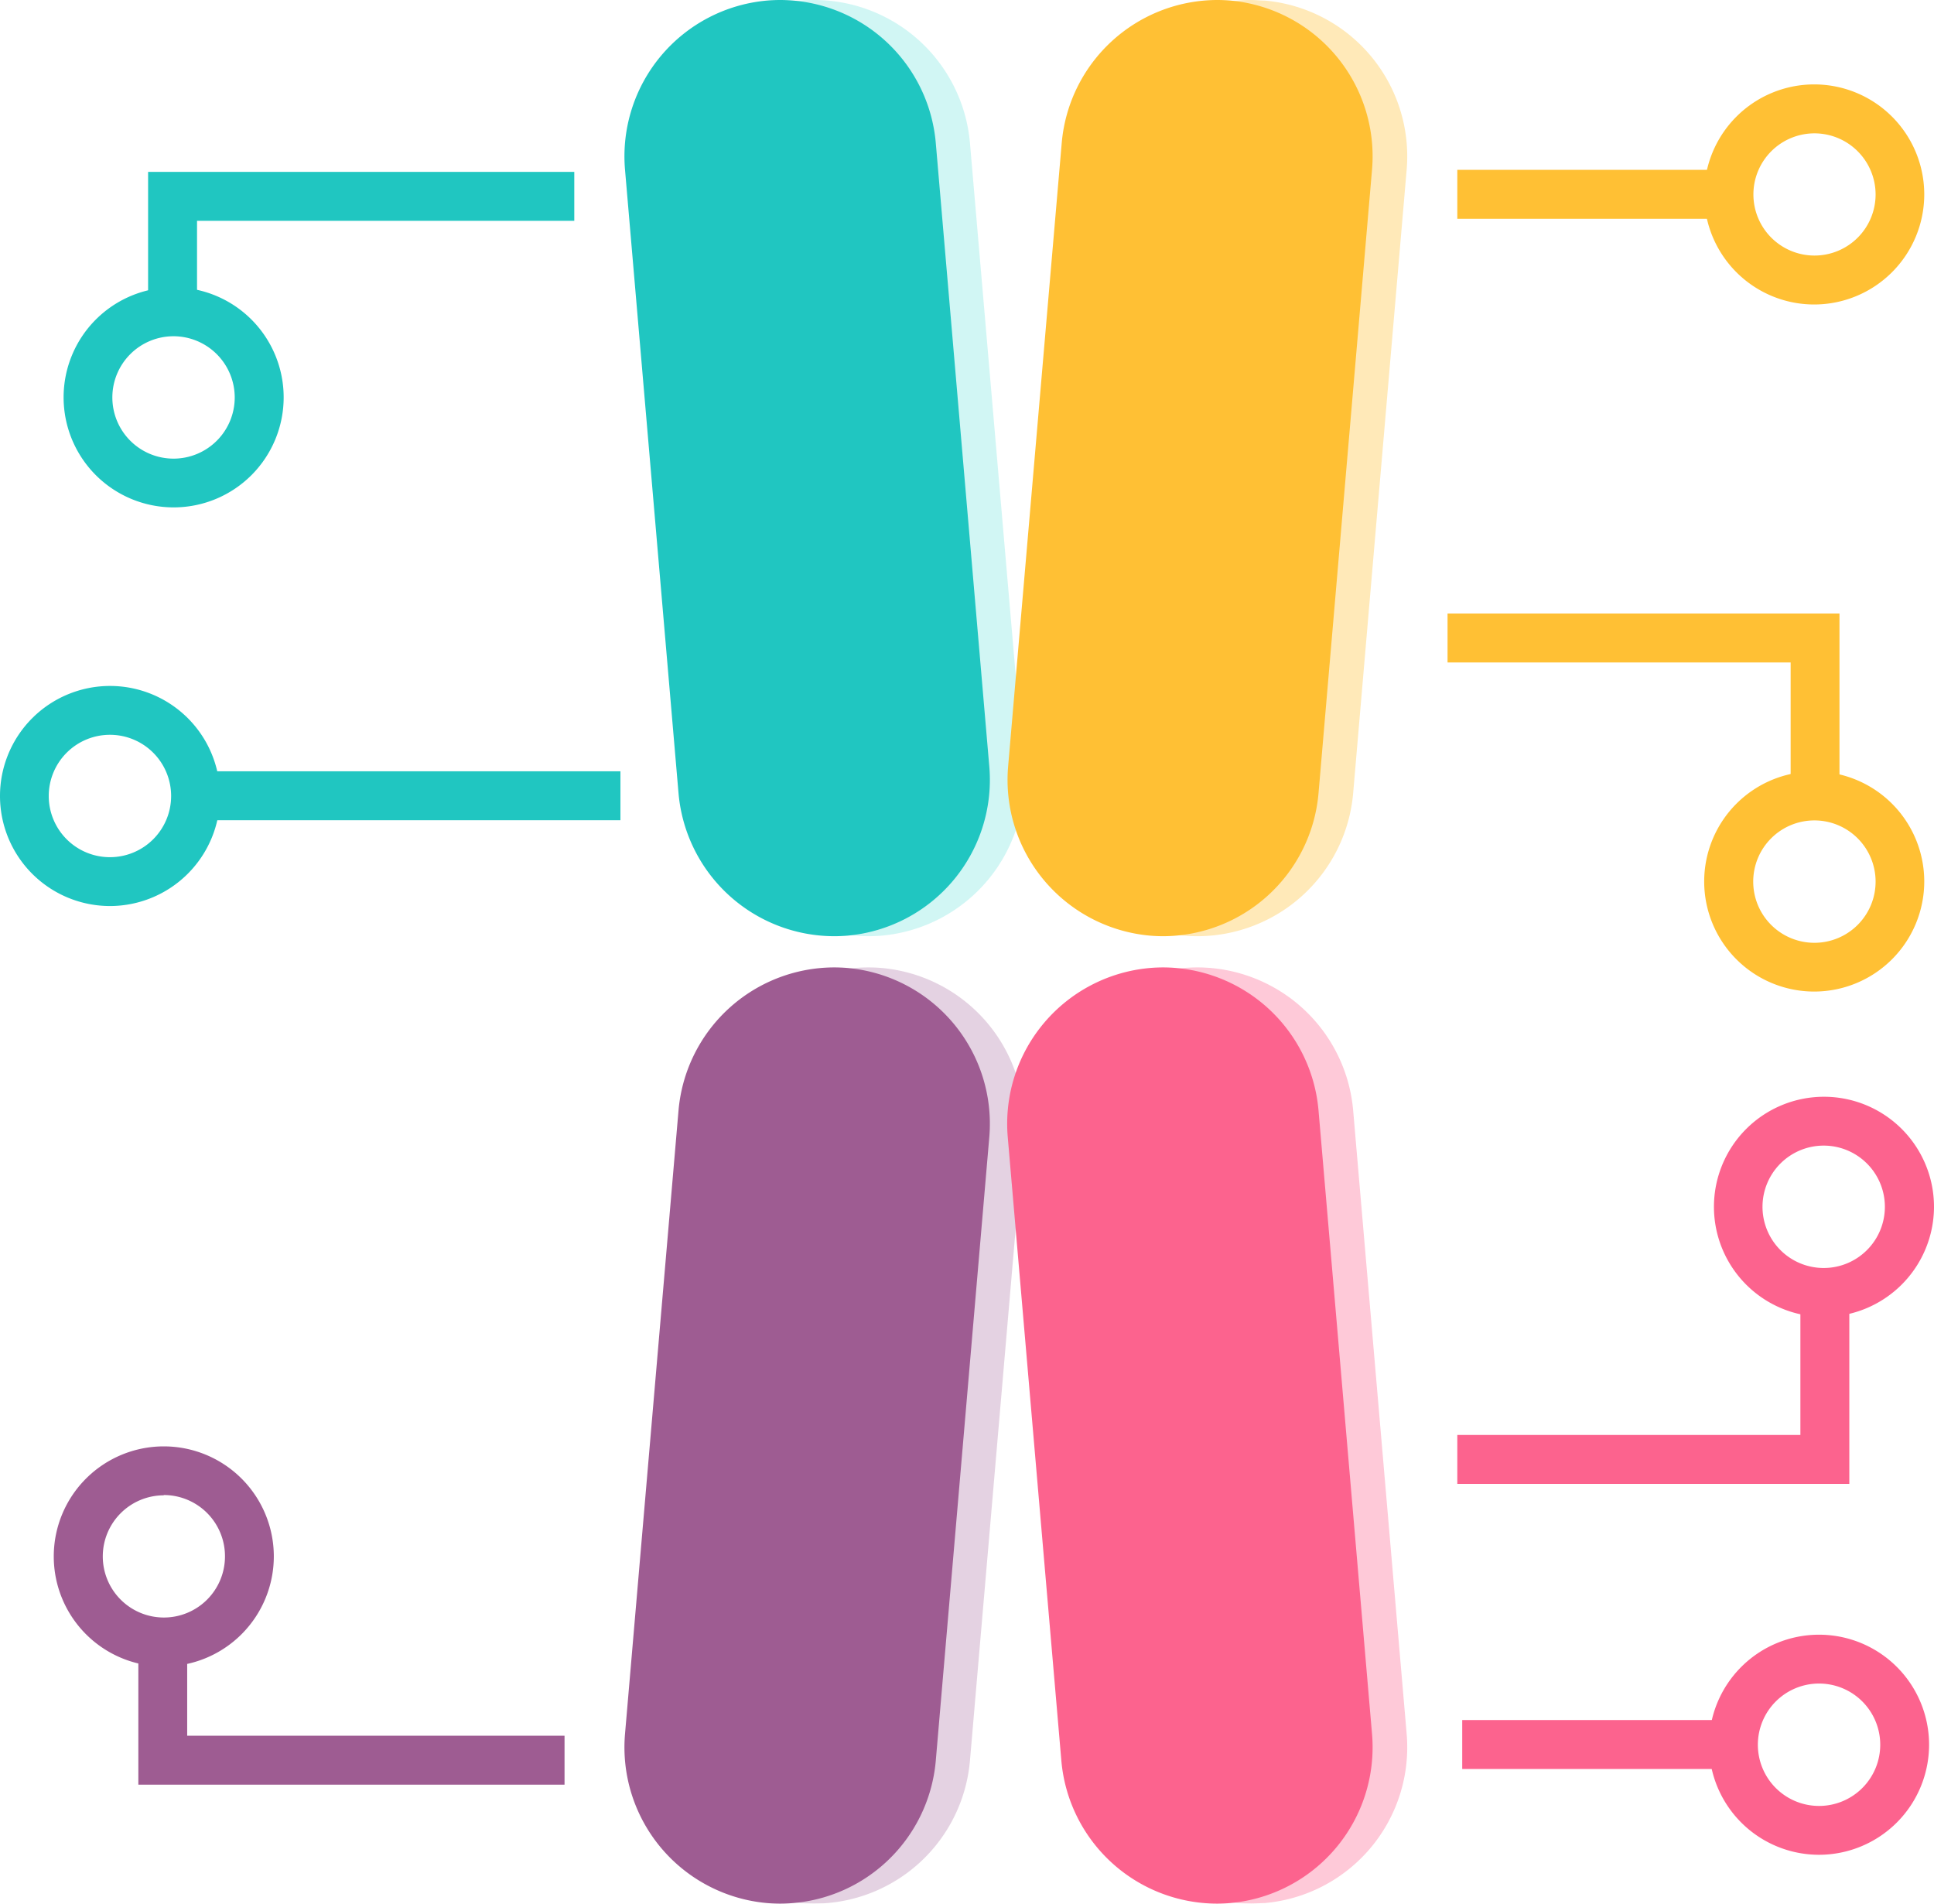 <svg xmlns="http://www.w3.org/2000/svg" viewBox="0 0 208.29 205"><defs><style>.a{opacity:0.35;}.b{fill:#fc638e;}.c{fill:#b27fab;}.d{fill:#ffc034;}.e{fill:#7ce5e0;}.f{fill:#9e5c92;}.g{fill:#20c6c1;}</style></defs><g class="a"><path class="b" d="M127.55,104.24q.73-.06,1.44-.06a16.86,16.86,0,0,1,16.74,15.36l5.77,67.23a16.84,16.84,0,0,1-15.3,18.17c-.48,0-1,.06-1.43.06A16.86,16.86,0,0,1,118,189.64l-5.77-67.23A16.84,16.84,0,0,1,127.55,104.24Z"/></g><g class="a"><path class="c" d="M76.77,119.54A16.85,16.85,0,0,1,93.5,104.18q.72,0,1.44.06a16.84,16.84,0,0,1,15.3,18.17l-5.78,67.23A16.85,16.85,0,0,1,87.73,205q-.7,0-1.44-.06h0A16.84,16.84,0,0,1,71,186.77Z"/></g><g class="a"><path class="d" d="M127.55,100.76q.73.06,1.44.06a16.86,16.86,0,0,0,16.74-15.36l5.77-67.23A16.84,16.84,0,0,0,136.2.06c-.48,0-1-.06-1.43-.06A16.86,16.86,0,0,0,118,15.36l-5.77,67.23A16.84,16.84,0,0,0,127.55,100.76Z"/></g><g class="a"><path class="e" d="M76.77,85.46A16.85,16.85,0,0,0,93.5,100.82q.72,0,1.44-.06a16.84,16.84,0,0,0,15.3-18.17l-5.78-67.23A16.85,16.85,0,0,0,87.73,0Q87,0,86.29.06h0A16.84,16.84,0,0,0,71,18.23Z"/></g><path class="b" d="M123.87,104.24q.72-.06,1.44-.06A16.85,16.85,0,0,1,142,119.54l5.77,67.23a16.84,16.84,0,0,1-15.29,18.17q-.74.06-1.44.06a16.85,16.85,0,0,1-16.73-15.36l-5.78-67.23A16.84,16.84,0,0,1,123.87,104.24Z"/><path class="f" d="M73.08,119.54a16.86,16.86,0,0,1,16.74-15.36q.71,0,1.44.06a16.84,16.84,0,0,1,15.29,18.17l-5.77,67.23A16.85,16.85,0,0,1,84.05,205q-.72,0-1.44-.06h0a16.84,16.84,0,0,1-15.3-18.17Z"/><path class="d" d="M123.87,100.76q.72.06,1.44.06A16.85,16.85,0,0,0,142,85.46l5.77-67.23A16.84,16.84,0,0,0,132.52.06Q131.79,0,131.08,0a16.85,16.85,0,0,0-16.73,15.36l-5.78,67.23A16.84,16.84,0,0,0,123.87,100.76Z"/><path class="g" d="M73.08,85.46a16.86,16.86,0,0,0,16.74,15.36q.71,0,1.44-.06a16.84,16.84,0,0,0,15.29-18.17l-5.77-67.23A16.85,16.85,0,0,0,84.05,0q-.72,0-1.44.06h0a16.84,16.84,0,0,0-15.3,18.17Z"/><rect class="d" x="156.95" y="18.29" width="31.31" height="5.27"/><rect class="g" x="19.19" y="83.06" width="47.63" height="5.27"/><rect class="b" x="157.48" y="185.23" width="31.31" height="5.27"/><polygon class="b" points="199.17 159.8 156.95 159.8 156.95 154.53 193.9 154.53 193.9 138.06 199.17 138.06 199.17 159.8"/><polygon class="d" points="198.11 87.81 192.85 87.81 192.85 71.34 155.9 71.34 155.9 66.07 198.11 66.07 198.11 87.81"/><polygon class="g" points="21.22 35.57 15.95 35.57 15.95 18.51 61.85 18.51 61.85 23.78 21.22 23.78 21.22 35.57"/><polygon class="f" points="60.8 192.19 14.9 192.19 14.9 175.13 20.16 175.13 20.16 186.92 60.8 186.92 60.8 192.19"/><path class="d" d="M195.39,106.78a11.85,11.85,0,1,1,11.85-11.85A11.86,11.86,0,0,1,195.39,106.78Zm0-18.43A6.59,6.59,0,1,0,202,94.93,6.59,6.59,0,0,0,195.39,88.35Z"/><path class="d" d="M195.39,32.79a11.85,11.85,0,1,1,11.85-11.85A11.86,11.86,0,0,1,195.39,32.79Zm0-18.43A6.58,6.58,0,1,0,202,20.94,6.59,6.59,0,0,0,195.39,14.36Z"/><path class="g" d="M18.7,54.64A11.85,11.85,0,1,1,30.55,42.8,11.85,11.85,0,0,1,18.7,54.64Zm0-18.43a6.59,6.59,0,1,0,6.58,6.59A6.6,6.6,0,0,0,18.7,36.21Z"/><path class="g" d="M11.85,97.57A11.85,11.85,0,1,1,23.7,85.72,11.87,11.87,0,0,1,11.85,97.57Zm0-18.44a6.59,6.59,0,1,0,6.58,6.59A6.59,6.59,0,0,0,11.85,79.13Z"/><path class="f" d="M17.64,179.46a11.85,11.85,0,1,1,11.85-11.85A11.86,11.86,0,0,1,17.64,179.46Zm0-18.43a6.58,6.58,0,1,0,6.59,6.58A6.59,6.59,0,0,0,17.64,161Z"/><path class="b" d="M196.44,141.81A11.85,11.85,0,1,1,208.29,130,11.87,11.87,0,0,1,196.44,141.81Zm0-18.44A6.59,6.59,0,1,0,203,130,6.59,6.59,0,0,0,196.44,123.37Z"/><path class="b" d="M195.91,199.74a11.85,11.85,0,1,1,11.85-11.85A11.86,11.86,0,0,1,195.91,199.74Zm0-18.44a6.59,6.59,0,1,0,6.59,6.59A6.59,6.59,0,0,0,195.91,181.3Z"/></svg>